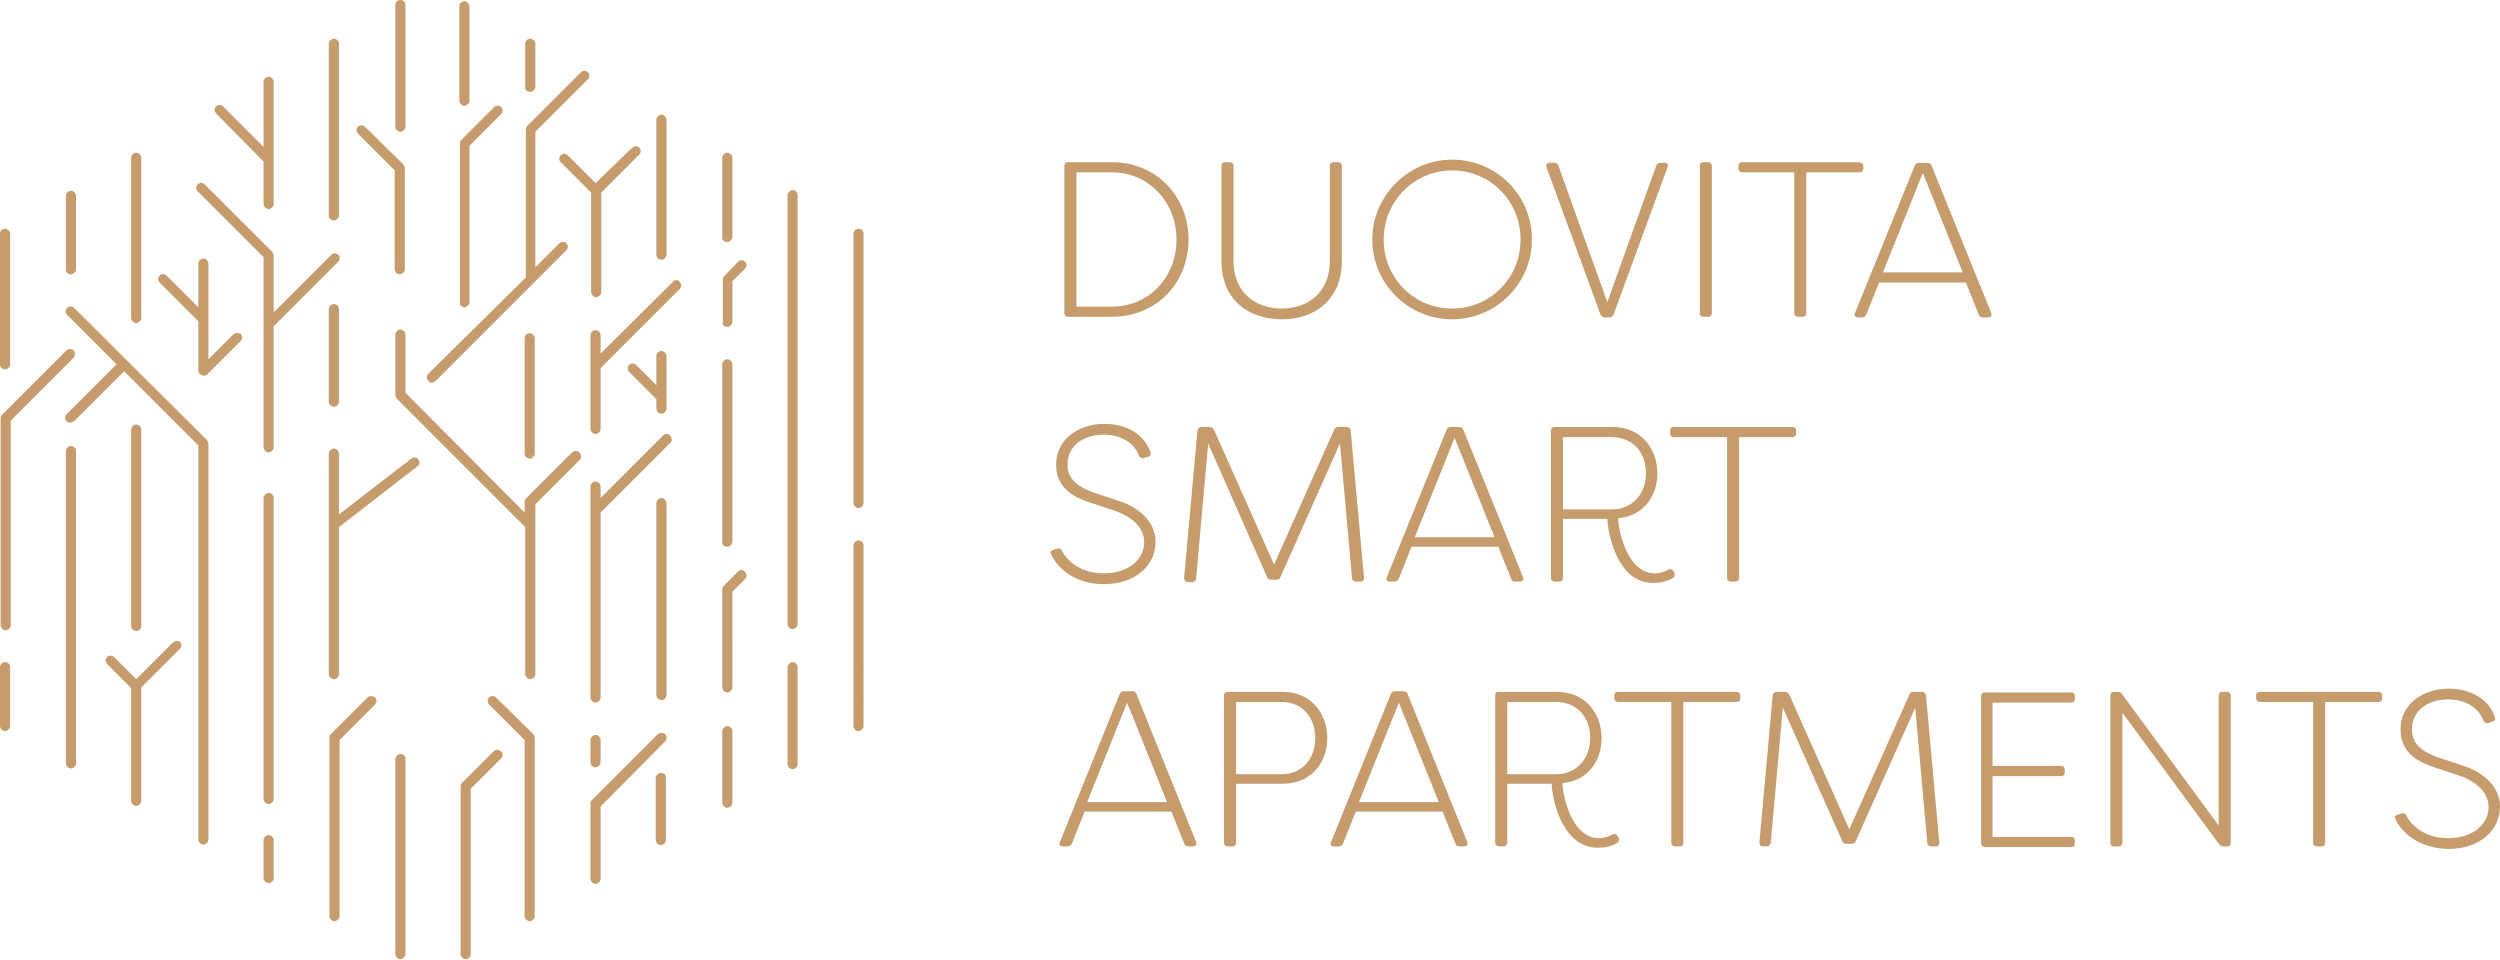 <svg version="1.1" id="Warstwa_1" xmlns="http://www.w3.org/2000/svg" x="0" y="0" viewBox="0 0 394.6 151.5" xml:space="preserve"><style>.st0{fill:#c69c6d}</style><path class="st0" d="M64.9 72.4l-11.4 8.8v-9.6c0-.4-.4-.8-.8-.8s-.8.4-.8.8v34.8c0 .4.4.8.8.8s.8-.4.8-.8V83.2l12.4-9.6c.4-.3.4-.8.1-1.1-.2-.3-.7-.4-1.1-.1zM90.3 71.4L83 78.7c-.2.2-.2.4-.2.6v1.6L64 62v-9.2c0-.4-.4-.8-.8-.8s-.8.4-.8.8v9.5c0 .2.1.4.2.6l20.3 20.3v23.2c0 .4.4.8.8.8s.8-.4.8-.8V79.6l7-7c.3-.3.3-.8 0-1.1-.3-.4-.8-.4-1.2-.1zM104.7 68.7l-9.9 9.9v-1.8c0-.4-.4-.8-.8-.8s-.8.4-.8.8v33.3c0 .4.4.8.8.8s.8-.4.8-.8V80.9l11-11c.3-.3.3-.8 0-1.1-.3-.4-.8-.4-1.1-.1zM114.8 86.3c.4 0 .8-.4.8-.8v-28c0-.4-.4-.8-.8-.8s-.8.4-.8.8v28c-.1.5.3.8.8.8zM125.1 30c-.4 0-.8.4-.8.8v67.7c0 .4.4.8.8.8s.8-.4.8-.8V30.9c0-.5-.3-.9-.8-.9zM105.2 109.7V79.4c0-.4-.4-.8-.8-.8s-.8.4-.8.8v30.3c0 .4.4.8.8.8s.8-.3.8-.8zM94 121.1c.4 0 .8-.4.8-.8v-3.5c0-.4-.4-.8-.8-.8s-.8.4-.8.8v3.5c0 .5.4.8.8.8zM116.5 90.2l-2.3 2.3c-.2.2-.2.4-.2.6v15.4c0 .4.4.8.8.8s.8-.4.8-.8V93.4l2-2c.3-.3.3-.8 0-1.1-.3-.4-.8-.4-1.1-.1zM106.2 44.5L94.8 55.8v-2.9c0-.4-.4-.8-.8-.8s-.8.4-.8.8v14.8c0 .4.4.8.8.8s.8-.4.8-.8v-9.6l12.5-12.5c.3-.3.3-.8 0-1.1-.3-.4-.8-.4-1.1 0z"/><path class="st0" d="M104.4 65.3c.4 0 .8-.4.8-.8v-8.3c0-.4-.4-.8-.8-.8s-.8.4-.8.8v4.6l-3.2-3.2c-.3-.3-.8-.3-1.1 0-.3.3-.3.8 0 1.1l4.3 4.3v1.4c0 .5.3.9.8.9zM104.4 41c.4 0 .8-.4.8-.8V18.9c0-.4-.4-.8-.8-.8s-.8.4-.8.8v21.3c0 .4.3.8.8.8zM114.8 51.6c.4 0 .8-.4.8-.8v-6.4l2-2c.3-.3.3-.8 0-1.1-.3-.3-.8-.3-1.1 0l-2.2 2.3c-.2.2-.2.4-.2.6v6.7c-.2.3.2.7.7.7zM89.6 24.5c-.3-.3-.8-.3-1.1 0-.3.3-.3.8 0 1.1l4.8 4.8v15.7c0 .4.4.8.8.8s.8-.4.8-.8V30.4l6-6c.3-.3.3-.8 0-1.1-.3-.3-.8-.3-1.1 0L94 28.9l-4.4-4.4z"/><path class="st0" d="M68.1 60.4c.2 0 .4-.1.6-.2l20.7-20.7c.3-.3.3-.8 0-1.1-.3-.3-.8-.3-1.1 0l-3.8 3.8V20.8l8.3-8.3c.3-.3.3-.8 0-1.1-.3-.3-.8-.3-1.1 0l-8.5 8.5c-.2.2-.2.4-.2.6v23.3L67.6 59c-.3.3-.3.8 0 1.1.1.2.3.3.5.3zM82.8 53.4v18.2c0 .4.4.8.8.8s.8-.4.8-.8V53.4c0-.4-.4-.8-.8-.8s-.8.3-.8.8z"/><path class="st0" d="M73.3 48.5c.4 0 .8-.4.8-.8V23l5-5c.3-.3.3-.8 0-1.1-.3-.3-.8-.3-1.1 0l-5.2 5.2c-.2.2-.2.4-.2.6v25c-.1.4.2.8.7.8zM114.8 38.2c.4 0 .8-.4.8-.8V24.9c0-.4-.4-.8-.8-.8s-.8.4-.8.8v12.5c-.1.4.3.8.8.8zM125.1 104.5c-.4 0-.8.4-.8.8v15.3c0 .4.4.8.8.8s.8-.4.8-.8v-15.3c0-.4-.3-.8-.8-.8zM135.5 36.1c-.4 0-.8.4-.8.8v42.5c0 .4.4.8.8.8s.8-.4.8-.8V36.9c0-.5-.3-.8-.8-.8zM135.5 85.3c-.4 0-.8.4-.8.8v28.5c0 .4.4.8.8.8s.8-.4.8-.8V86.1c0-.4-.3-.8-.8-.8zM103.8 115.9l-10.4 10.4c-.2.2-.2.4-.2.6v11.8c0 .4.4.8.8.8s.8-.4.8-.8v-11.4L105 117c.3-.3.3-.8 0-1.1-.3-.3-.8-.3-1.2 0zM104.3 122c-.4 0-.8.4-.8.8v9.8c0 .4.4.8.8.8s.8-.4.8-.8v-9.8c.1-.5-.3-.8-.8-.8zM114.8 114.6c-.4 0-.8.4-.8.8v11.3c0 .4.4.8.8.8s.8-.4.8-.8v-11.3c0-.5-.4-.8-.8-.8zM78.3 110.1c-.3-.3-.8-.3-1.1 0-.3.3-.3.8 0 1.1l5.6 5.6v27.8c0 .4.4.8.8.8s.8-.4.8-.8v-28.1c0-.2-.1-.4-.2-.6l-5.9-5.8zM58 110.1l-5.8 5.8c-.2.2-.2.4-.2.6v28.1c0 .4.4.8.8.8s.8-.4.8-.8v-27.8l5.6-5.6c.3-.3.3-.8 0-1.1-.4-.3-.9-.3-1.2 0z"/><path class="st0" d="M77.9 118.6l-5 5c-.2.2-.2.4-.2.6v26.4c0 .4.4.8.8.8s.8-.4.8-.8v-26.1l4.8-4.8c.3-.3.3-.8 0-1.1-.4-.3-.9-.4-1.2 0zM63.2 119c-.4 0-.8.4-.8.8v30.8c0 .4.4.8.8.8s.8-.4.8-.8v-30.8c.1-.4-.3-.8-.8-.8zM53.4 41.3c.3-.3.3-.8 0-1.1-.3-.3-.8-.3-1.1 0l-9.1 9.1v-8.9c0-.2-.1-.4-.2-.6L32.3 29.1c-.3-.3-.8-.3-1.1 0-.3.3-.3.8 0 1.1l10.4 10.4v30c0 .4.4.8.8.8s.8-.4.8-.8V51.5l10.2-10.2zM63.2 20.8c.4 0 .8-.4.8-.8V.8c0-.4-.3-.8-.8-.8s-.8.4-.8.8V20c0 .4.4.8.8.8zM52.7 34.8c.4 0 .8-.4.8-.8V6.9c0-.4-.4-.8-.8-.8s-.8.4-.8.8V34c0 .5.4.8.8.8zM62.3 26.9v15.6c0 .4.4.8.8.8s.8-.4.8-.8V26.6c0-.2-.1-.4-.2-.6l-6.1-6c-.3-.3-.8-.3-1.1 0-.3.3-.3.8 0 1.1l5.8 5.8zM41.6 25.5v6.7c0 .4.4.8.8.8s.8-.4.8-.8V12.9c0-.4-.4-.8-.8-.8s-.8.4-.8.8v10.3l-6.4-6.4c-.3-.3-.8-.3-1.1 0-.3.3-.3.8 0 1.1l7.5 7.6z"/><path class="st0" d="M36.8 52.8l-3.9 3.9V41.6c0-.4-.4-.8-.8-.8s-.8.4-.8.8v6.9l-5-5c-.3-.3-.8-.3-1.1 0-.3.3-.3.8 0 1.1l6.1 6.1v7.8c0 .3.2.6.5.7.1 0 .2.1.3.1.2 0 .4-.1.6-.2l5.3-5.3c.3-.3.3-.8 0-1.1-.4-.2-.9-.2-1.2.1zM11.7 48.6c-.3-.3-.8-.3-1.1 0-.3.3-.3.8 0 1.1l7.8 7.8-7.9 7.9c-.3.3-.3.8 0 1.1.2.2.4.2.6.2.2 0 .4-.1.6-.2l7.9-7.9 11.7 11.7v62.2c0 .4.4.8.8.8s.8-.4.8-.8V70.1c0-.2-.1-.4-.2-.6l-21-20.9zM42.4 77.8c-.4 0-.8.4-.8.8v47.5c0 .4.4.8.8.8s.8-.4.8-.8V78.6c0-.5-.4-.8-.8-.8zM42.4 131.8c-.4 0-.8.4-.8.8v6c0 .4.4.8.8.8s.8-.4.8-.8v-6c0-.4-.4-.8-.8-.8z"/><path class="st0" d="M27.3 101.4l-5.8 5.8-3.5-3.5c-.3-.3-.8-.3-1.1 0-.3.3-.3.8 0 1.1l3.8 3.8v17.8c0 .4.4.8.8.8s.8-.4.8-.8v-17.9l6.1-6.1c.3-.3.3-.8 0-1.1-.2-.2-.7-.2-1.1.1zM22.3 98.8v-31c0-.4-.4-.8-.8-.8s-.8.4-.8.8v31c0 .4.4.8.8.8s.8-.3.8-.8zM11.2 70.4c-.4 0-.8.4-.8.8v49.3c0 .4.4.8.8.8s.8-.4.8-.8V71.2c0-.5-.4-.8-.8-.8zM11.6 55.3c-.3-.3-.8-.3-1.1 0L.3 65.5c-.2.2-.2.4-.2.6v32.6c0 .4.4.8.8.8s.8-.4.8-.8V66.4l9.9-9.9c.3-.4.3-.9 0-1.2zM.8 104.5c-.4 0-.8.4-.8.8v9.3c0 .4.4.8.8.8s.8-.4.8-.8v-9.3c0-.4-.3-.8-.8-.8zM.8 58.3c.4 0 .8-.4.8-.8V36.9c0-.4-.4-.8-.8-.8s-.8.3-.8.8v20.7c0 .4.4.7.8.7zM11.2 43.3c.4 0 .8-.4.8-.8V30.9c0-.4-.4-.8-.8-.8s-.8.4-.8.8v11.7c0 .4.3.7.8.7zM21.5 51c.4 0 .8-.4.8-.8V24.9c0-.4-.4-.8-.8-.8s-.8.4-.8.8v25.3c0 .4.4.8.8.8zM52.7 48c-.4 0-.8.4-.8.8v14.6c0 .4.4.8.8.8s.8-.4.8-.8V48.8c0-.5-.3-.8-.8-.8zM73.3 16.7c.4 0 .8-.4.8-.8V1c0-.4-.4-.8-.8-.8s-.8.3-.8.8v14.9c0 .4.4.8.8.8zM83.7 14.5c.4 0 .8-.4.8-.8V6.9c0-.4-.4-.8-.8-.8s-.8.4-.8.8v6.8c-.1.5.3.8.8.8z"/><g><path class="st0" d="M168 49.4V26.2c0-.4.2-.6.6-.6h6.9c7.1 0 12.1 5.5 12.1 12.2 0 6.8-5 12.2-12.1 12.2h-6.9c-.4 0-.6-.2-.6-.6zm7.5-1c5.9 0 10.2-4.7 10.2-10.6 0-5.8-4.3-10.6-10.2-10.6h-5.6v21.2h5.6zM192.8 41.2v-15c0-.4.2-.6.6-.6h.7c.3 0 .6.2.6.6v15c0 5 3.5 7.5 7.6 7.5s7.6-2.5 7.6-7.5v-15c0-.4.2-.6.6-.6h.7c.3 0 .6.2.6.6v15c0 6.1-4.3 9.2-9.4 9.2-5.4 0-9.6-3.1-9.6-9.2zM216.6 37.8c0-6.9 5.7-12.6 12.6-12.6 7 0 12.6 5.6 12.6 12.6s-5.7 12.6-12.6 12.6c-6.9 0-12.6-5.6-12.6-12.6zm23.4 0c0-6.1-4.8-10.9-10.8-10.9-5.9 0-10.8 4.8-10.8 10.9 0 6.1 4.8 10.9 10.8 10.9 6 0 10.8-4.8 10.8-10.9zM252.6 49.6l-8.5-23.2c-.1-.4 0-.7.5-.7h.7c.3 0 .6.1.7.5l7.7 21.5 7.7-21.5c.1-.3.3-.5.7-.5h.7c.4 0 .6.3.4.7l-8.5 23.2c-.1.3-.3.5-.7.5h-.9c-.1-.1-.4-.2-.5-.5zM268.3 49.4V26.2c0-.4.2-.6.6-.6h.7c.3 0 .6.2.6.6v23.2c0 .4-.2.6-.6.6h-.7c-.4 0-.6-.2-.6-.6zM294.1 26.2v.4c0 .4-.2.6-.6.6h-8.4v22.2c0 .4-.2.6-.6.6h-.7c-.3 0-.6-.2-.6-.6V27.2H275c-.3 0-.6-.2-.6-.6v-.4c0-.4.2-.6.6-.6h18.6c.3.1.5.3.5.6zM292.8 49.4l9.4-23.2c.1-.3.3-.5.7-.5h1.3c.3 0 .6.1.7.5l9.4 23.2c.1.4 0 .7-.5.7h-.8c-.3 0-.6-.1-.7-.5l-2-5h-13.7l-2 5c-.1.3-.3.5-.7.5h-.7c-.4-.1-.6-.3-.4-.7zm17-6.4l-6.3-15.7-6.3 15.7h12.6zM165.9 87.5c-.2-.4 0-.6.3-.7l.7-.2c.3-.1.6 0 .7.3.9 1.8 3.2 3.6 6.6 3.6 4 0 6.4-2.3 6.4-4.9 0-2.6-2.3-4.1-4.4-4.9l-4.2-1.4c-4.5-1.4-5.3-3.9-5.3-6 0-4 3.6-6.4 7.6-6.4 3.7 0 6.4 1.8 7.3 4.5.1.4 0 .6-.4.7l-.6.2c-.3.1-.6 0-.8-.3-.7-2.1-2.9-3.4-5.6-3.4-3.1 0-5.7 1.7-5.7 4.7 0 1.5.6 3.2 4 4.4l4.2 1.4c3.1 1 5.7 3.3 5.7 6.4 0 3.7-3.1 6.7-8.2 6.7-4.2 0-7.1-2.2-8.3-4.7zM186.9 91.2L189 68c0-.3.3-.6.6-.6h1.3c.3 0 .5.1.7.4l9.5 21.3 9.5-21.3c.1-.3.3-.4.7-.4h1.3c.3 0 .6.2.6.6l2.1 23.2c0 .4-.2.6-.6.6h-.7c-.3 0-.6-.2-.6-.6L211.5 70l-9.4 21.1c-.1.3-.3.4-.7.4h-.7c-.3 0-.6-.1-.7-.4L190.7 70l-1.9 21.3c0 .3-.3.6-.6.6h-.7c-.4-.1-.6-.3-.6-.7zM218.9 91.1l9.4-23.2c.1-.3.3-.5.7-.5h1.3c.3 0 .6.1.7.5l9.4 23.2c.1.4 0 .7-.5.7h-.7c-.3 0-.6-.1-.7-.5l-2-5h-13.7l-2 5c-.1.3-.3.5-.7.5h-.7c-.5 0-.7-.3-.5-.7zm17-6.3l-6.3-15.7-6.3 15.7h12.6zM253.7 81.9h-7v9.3c0 .3-.2.6-.6.6h-.7c-.3 0-.6-.2-.6-.6V68c0-.4.2-.6.6-.6h9.2c4.4 0 7 3.4 7 7.3 0 3.7-2.3 6.8-6.2 7.1.2 3 1.8 8.7 5.8 8.7.7 0 1.5-.2 2.1-.6.3-.1.6-.1.8.2l.2.3c.1.3.1.6-.2.8-.9.6-2.1.8-3 .8-5.4.2-7.2-6.8-7.4-10.1zm.7-1.5c3.3 0 5.4-2.5 5.4-5.7s-2-5.7-5.4-5.7h-7.7v11.4h7.7zM283.5 68v.4c0 .4-.2.6-.6.6h-8.4v22.2c0 .4-.2.6-.6.6h-.7c-.3 0-.6-.2-.6-.6V69h-8.4c-.3 0-.6-.2-.6-.6V68c0-.4.2-.6.6-.6H283c.3 0 .5.2.5.6zM167.3 132.9l9.4-23.3c.1-.3.3-.5.7-.5h1.3c.3 0 .6.1.7.5l9.4 23.3c.1.4 0 .7-.5.7h-.7c-.3 0-.6-.1-.7-.5l-2-5h-13.7l-2 5c-.1.3-.3.5-.7.5h-.7c-.5 0-.7-.3-.5-.7zm16.9-6.3l-6.3-15.7-6.3 15.7h12.6zM209.5 116.5c0 3.9-2.6 7.2-7 7.2h-7.4v9.3c0 .4-.2.6-.6.6h-.7c-.3 0-.6-.2-.6-.6v-23.2c0-.4.2-.6.6-.6h8.7c4.4 0 7 3.4 7 7.3zm-1.9 0c0-3.2-2-5.7-5.3-5.7h-7.2v11.4h7.2c3.3 0 5.3-2.5 5.3-5.7zM210.1 132.9l9.4-23.3c.1-.3.3-.5.7-.5h1.3c.3 0 .6.1.7.5l9.4 23.3c.1.4 0 .7-.5.7h-.7c-.3 0-.6-.1-.7-.5l-2-5H214l-2 5c-.1.3-.3.5-.7.5h-.7c-.5 0-.7-.3-.5-.7zm17-6.3l-6.3-15.7-6.3 15.7h12.6zM244.9 123.7h-7v9.3c0 .3-.2.6-.6.6h-.7c-.3 0-.6-.2-.6-.6v-23.2c0-.4.2-.6.6-.6h9.2c4.4 0 7 3.4 7 7.3 0 3.7-2.3 6.8-6.2 7.1.2 3 1.8 8.7 5.8 8.7.7 0 1.5-.2 2.1-.6.3-.1.6-.1.8.2l.2.3c.1.3.1.6-.2.8-.9.6-2.1.8-3 .8-5.4.1-7.2-6.8-7.4-10.1zm.7-1.5c3.3 0 5.4-2.5 5.4-5.7s-2-5.7-5.4-5.7h-7.7v11.4h7.7zM274.7 109.8v.4c0 .4-.2.6-.6.6h-8.4V133c0 .4-.2.6-.6.6h-.7c-.3 0-.6-.2-.6-.6v-22.2h-8.4c-.3 0-.6-.2-.6-.6v-.4c0-.4.2-.6.6-.6H274c.5 0 .7.2.7.6zM277.7 133l2.1-23.2c0-.3.3-.6.6-.6h1.3c.3 0 .5.1.7.4l9.5 21.3 9.5-21.3c.1-.3.3-.4.7-.4h1.3c.3 0 .6.2.6.6l2.1 23.2c0 .4-.2.6-.6.6h-.7c-.3 0-.6-.2-.6-.6l-1.9-21.3-9.4 21.1c-.1.3-.3.4-.7.4h-.7c-.3 0-.6-.1-.7-.4l-9.4-21.1-1.9 21.3c0 .3-.3.6-.6.6h-.7c-.3 0-.5-.2-.5-.6zM314.5 110.8v10.1h10.8c.4 0 .6.2.6.6v.4c0 .4-.2.6-.6.6h-10.8v9.6h12.4c.4 0 .6.2.6.6v.4c0 .4-.2.6-.6.6h-13.6c-.3 0-.6-.2-.6-.6v-23.2c0-.4.2-.6.6-.6h13.6c.4 0 .6.2.6.6v.4c0 .4-.2.6-.6.6h-12.4zM333.1 133v-23.2c0-.4.2-.6.6-.6h.5c.3 0 .6.1.7.3l15.3 20.8v-20.5c0-.4.2-.6.6-.6h.7c.3 0 .6.2.6.6V133c0 .4-.2.6-.6.6h-.5c-.3 0-.5-.1-.7-.3L335 112.5V133c0 .3-.2.6-.6.6h-.7c-.4 0-.6-.2-.6-.6zM376 109.8v.4c0 .4-.2.6-.6.6H367V133c0 .4-.2.6-.6.6h-.7c-.3 0-.6-.2-.6-.6v-22.2h-8.4c-.3 0-.6-.2-.6-.6v-.4c0-.4.2-.6.6-.6h18.6c.5 0 .7.2.7.6zM378.1 129.3c-.2-.4 0-.6.3-.7l.7-.2c.3-.1.6 0 .7.3.9 1.8 3.2 3.6 6.6 3.6 4 0 6.4-2.3 6.4-4.9 0-2.6-2.3-4.1-4.4-4.9l-4.2-1.4c-4.5-1.4-5.3-3.9-5.3-6 0-4 3.6-6.4 7.6-6.4 3.7 0 6.4 1.8 7.3 4.5.1.4 0 .6-.4.7l-.6.2c-.3.1-.6 0-.8-.3-.7-2.1-2.9-3.4-5.6-3.4-3.1 0-5.7 1.7-5.7 4.7 0 1.5.6 3.2 4 4.4l4.2 1.4c3.1 1 5.7 3.3 5.7 6.4 0 3.7-3.1 6.7-8.2 6.7-4.2-.1-7.1-2.2-8.3-4.7z"/></g></svg>